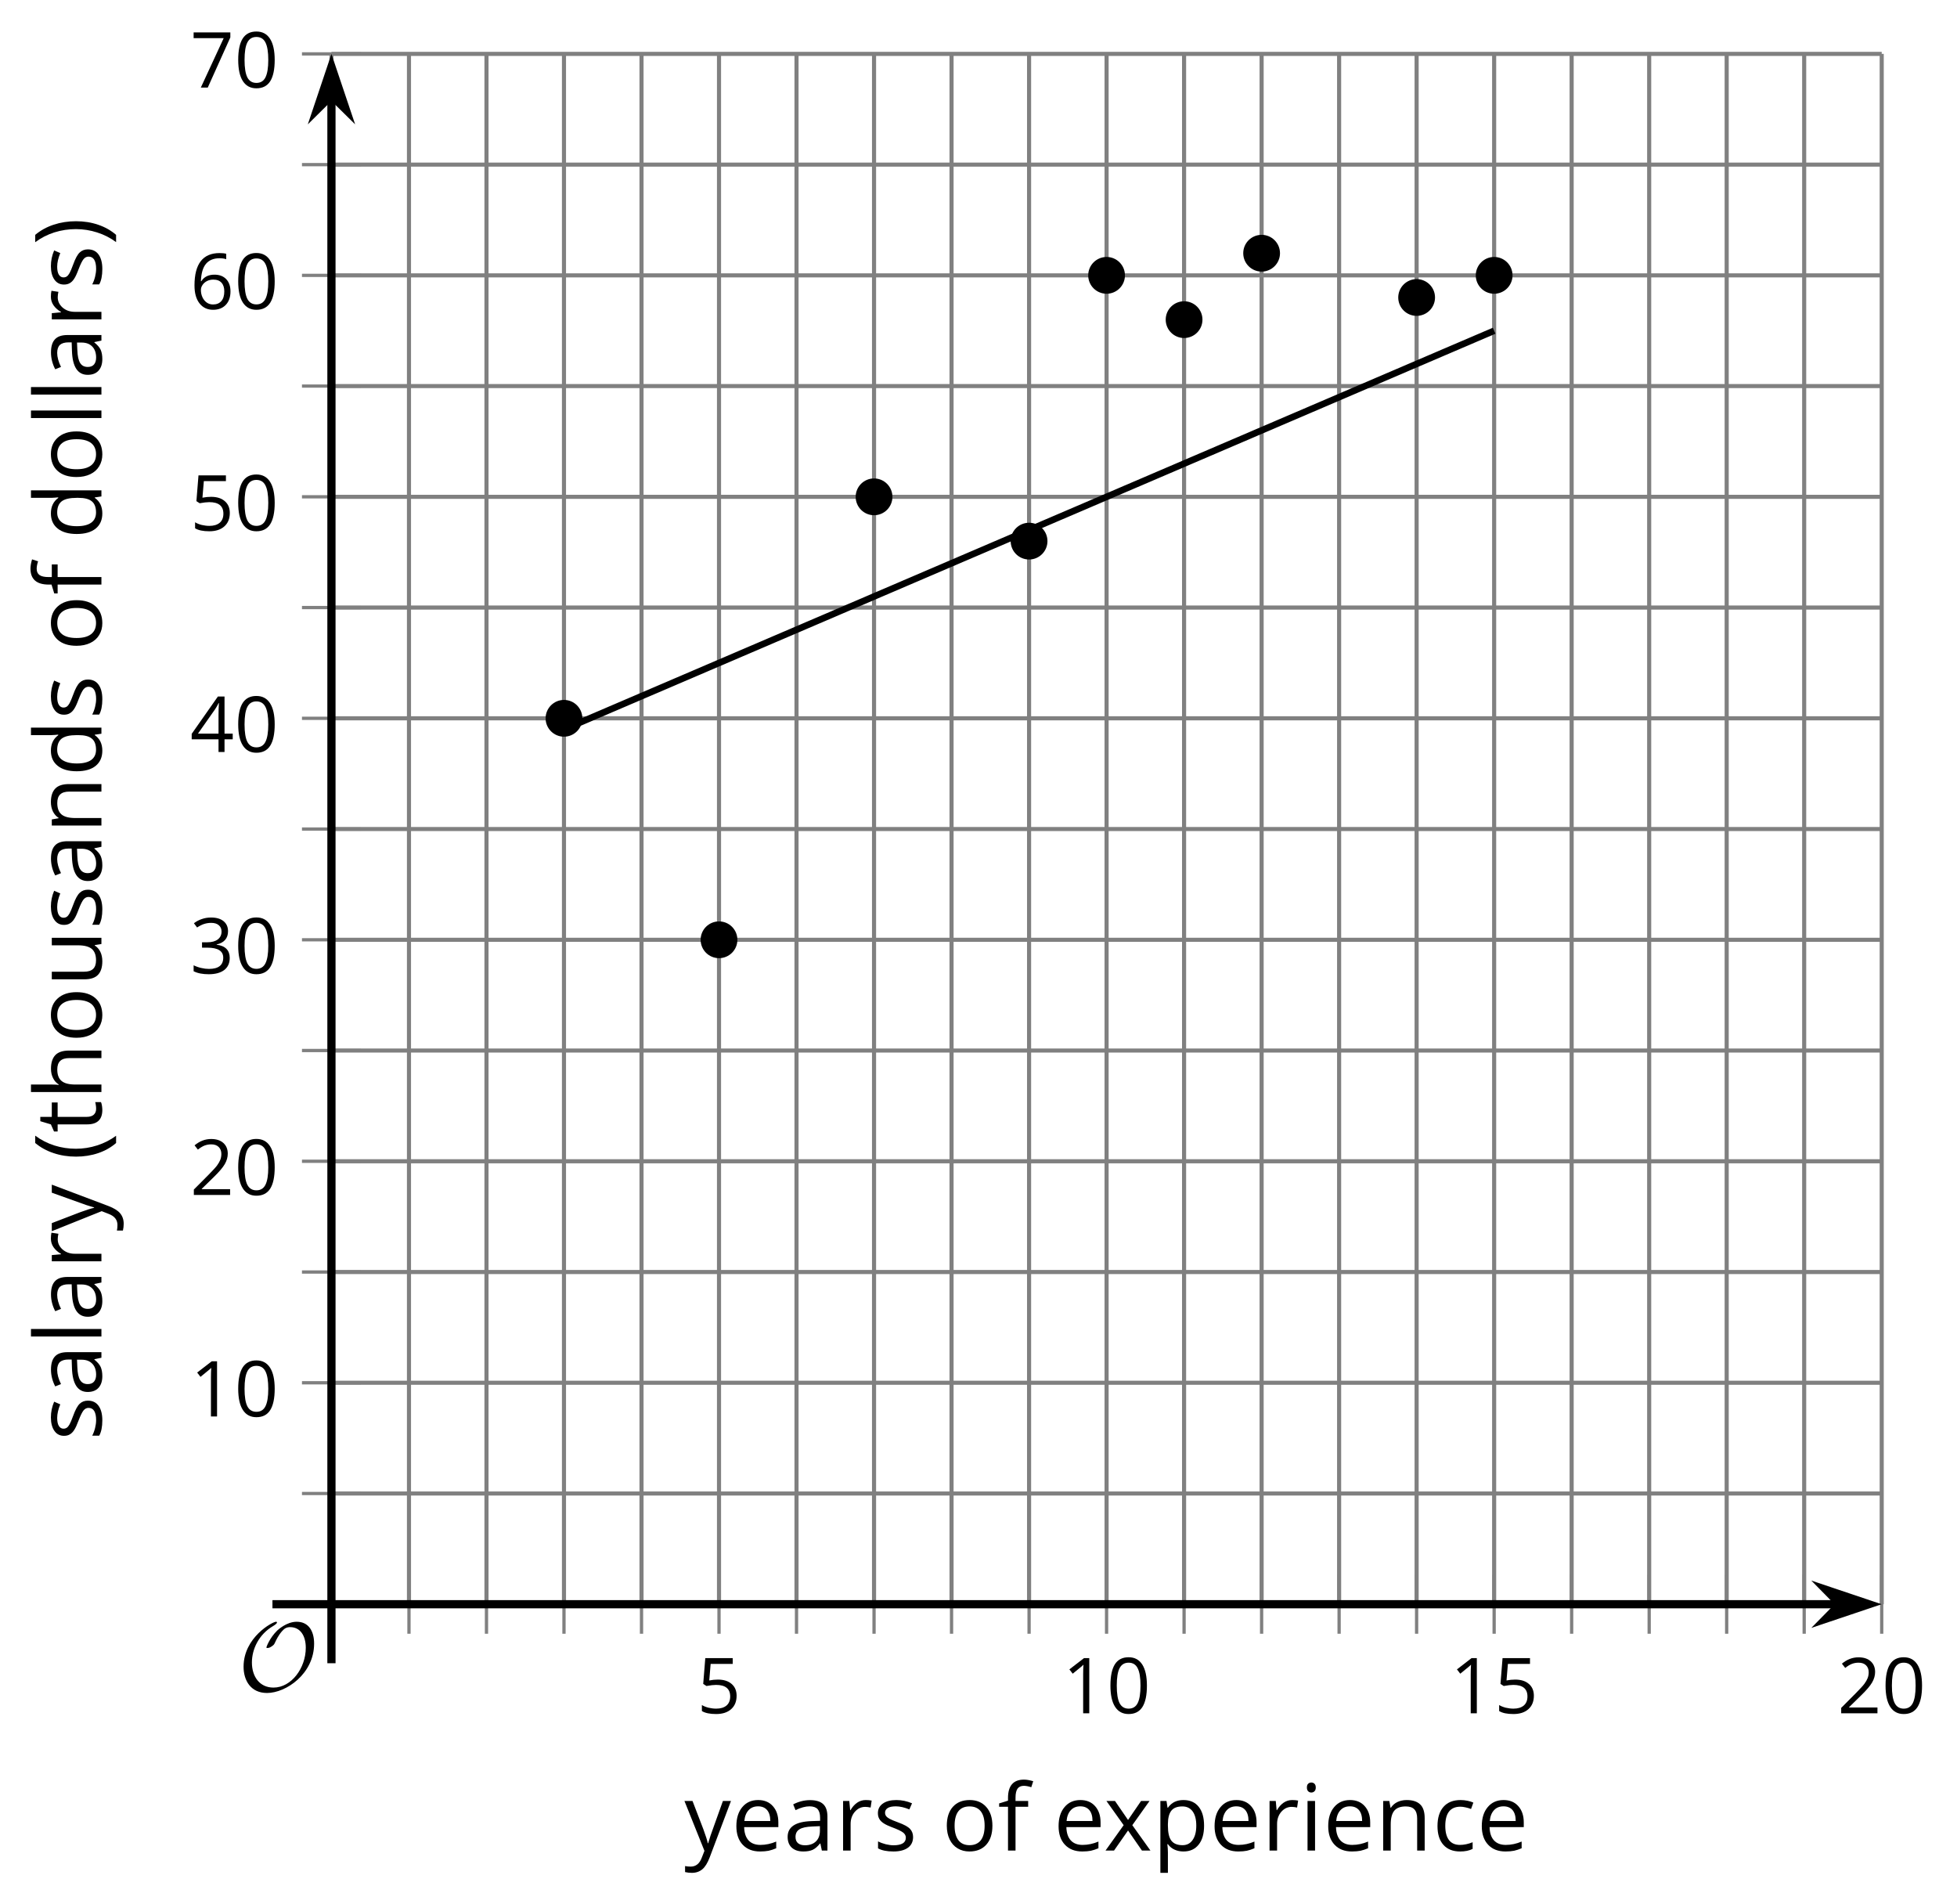 <?xml version='1.0' encoding='UTF-8'?>
<!-- This file was generated by dvisvgm 2.1.3 -->
<svg height='232.323pt' version='1.1' viewBox='-72 -72 238.804 232.323' width='238.804pt' xmlns='http://www.w3.org/2000/svg' xmlns:xlink='http://www.w3.org/1999/xlink'>
<defs>
<path d='M9.289 -5.762C9.289 -7.281 8.62 -8.428 7.161 -8.428C5.918 -8.428 4.866 -7.424 4.782 -7.352C3.826 -6.408 3.467 -5.332 3.467 -5.308C3.467 -5.236 3.527 -5.224 3.587 -5.224C3.814 -5.224 4.005 -5.344 4.184 -5.475C4.399 -5.631 4.411 -5.667 4.543 -5.942C4.651 -6.181 4.926 -6.767 5.368 -7.269C5.655 -7.592 5.894 -7.771 6.372 -7.771C7.532 -7.771 8.273 -6.814 8.273 -5.248C8.273 -2.809 6.539 -0.395 4.328 -0.395C2.63 -0.395 1.698 -1.745 1.698 -3.455C1.698 -5.081 2.534 -6.874 4.28 -7.902C4.399 -7.974 4.758 -8.189 4.758 -8.345C4.758 -8.428 4.663 -8.428 4.639 -8.428C4.22 -8.428 0.681 -6.528 0.681 -2.941C0.681 -1.267 1.554 0.263 3.539 0.263C5.87 0.263 9.289 -2.08 9.289 -5.762Z' id='g5-79'/>
<use id='g12-8' transform='scale(1.2)' xlink:href='#g4-8'/>
<use id='g12-9' transform='scale(1.2)' xlink:href='#g4-9'/>
<use id='g12-65' transform='scale(1.2)' xlink:href='#g4-65'/>
<use id='g12-67' transform='scale(1.2)' xlink:href='#g4-67'/>
<use id='g12-68' transform='scale(1.2)' xlink:href='#g4-68'/>
<use id='g12-69' transform='scale(1.2)' xlink:href='#g4-69'/>
<use id='g12-70' transform='scale(1.2)' xlink:href='#g4-70'/>
<use id='g12-72' transform='scale(1.2)' xlink:href='#g4-72'/>
<use id='g12-73' transform='scale(1.2)' xlink:href='#g4-73'/>
<use id='g12-76' transform='scale(1.2)' xlink:href='#g4-76'/>
<use id='g12-78' transform='scale(1.2)' xlink:href='#g4-78'/>
<use id='g12-79' transform='scale(1.2)' xlink:href='#g4-79'/>
<use id='g12-80' transform='scale(1.2)' xlink:href='#g4-80'/>
<use id='g12-82' transform='scale(1.2)' xlink:href='#g4-82'/>
<use id='g12-83' transform='scale(1.2)' xlink:href='#g4-83'/>
<use id='g12-84' transform='scale(1.2)' xlink:href='#g4-84'/>
<use id='g12-85' transform='scale(1.2)' xlink:href='#g4-85'/>
<use id='g12-88' transform='scale(1.2)' xlink:href='#g4-88'/>
<use id='g12-89' transform='scale(1.2)' xlink:href='#g4-89'/>
<path d='M0.378 -2.583C0.378 -1.782 0.497 -1.031 0.732 -0.336S1.312 0.971 1.763 1.492H2.5C2.072 0.912 1.745 0.272 1.519 -0.433S1.179 -1.855 1.179 -2.592C1.179 -3.343 1.289 -4.07 1.51 -4.779C1.736 -5.488 2.067 -6.137 2.509 -6.731H1.763C1.317 -6.197 0.971 -5.576 0.737 -4.866C0.497 -4.157 0.378 -3.398 0.378 -2.583Z' id='g4-8'/>
<path d='M2.413 -2.583C2.413 -3.389 2.293 -4.148 2.058 -4.862C1.823 -5.571 1.478 -6.192 1.027 -6.731H0.281C0.723 -6.137 1.054 -5.488 1.28 -4.779C1.501 -4.07 1.611 -3.343 1.611 -2.592C1.611 -1.855 1.496 -1.133 1.271 -0.433C1.045 0.272 0.718 0.916 0.29 1.492H1.027C1.473 0.976 1.819 0.368 2.053 -0.327C2.293 -1.022 2.413 -1.777 2.413 -2.583Z' id='g4-9'/>
<path d='M4.922 -3.375C4.922 -4.498 4.733 -5.355 4.355 -5.948C3.973 -6.542 3.421 -6.837 2.689 -6.837C1.938 -6.837 1.381 -6.552 1.018 -5.985S0.47 -4.549 0.47 -3.375C0.47 -2.238 0.658 -1.377 1.036 -0.792C1.413 -0.203 1.966 0.092 2.689 0.092C3.444 0.092 4.006 -0.193 4.374 -0.769C4.738 -1.344 4.922 -2.21 4.922 -3.375ZM1.243 -3.375C1.243 -4.355 1.358 -5.064 1.588 -5.506C1.819 -5.953 2.187 -6.174 2.689 -6.174C3.2 -6.174 3.568 -5.948 3.794 -5.497C4.024 -5.051 4.139 -4.342 4.139 -3.375S4.024 -1.699 3.794 -1.243C3.568 -0.792 3.2 -0.566 2.689 -0.566C2.187 -0.566 1.819 -0.792 1.588 -1.234C1.358 -1.685 1.243 -2.394 1.243 -3.375Z' id='g4-16'/>
<path d='M3.292 0V-6.731H2.647L0.866 -5.355L1.271 -4.83C1.92 -5.359 2.288 -5.658 2.366 -5.727S2.518 -5.866 2.583 -5.93C2.56 -5.576 2.546 -5.198 2.546 -4.797V0H3.292Z' id='g4-17'/>
<path d='M4.885 0V-0.709H1.423V-0.746L2.896 -2.187C3.554 -2.827 4.001 -3.352 4.24 -3.771S4.599 -4.609 4.599 -5.037C4.599 -5.585 4.42 -6.018 4.061 -6.344C3.702 -6.667 3.204 -6.828 2.574 -6.828C1.842 -6.828 1.169 -6.57 0.548 -6.054L0.953 -5.534C1.262 -5.778 1.538 -5.944 1.786 -6.036C2.04 -6.128 2.302 -6.174 2.583 -6.174C2.97 -6.174 3.273 -6.068 3.49 -5.856C3.706 -5.649 3.817 -5.364 3.817 -5.005C3.817 -4.751 3.775 -4.512 3.688 -4.291S3.471 -3.844 3.301 -3.61S2.772 -2.988 2.233 -2.44L0.46 -0.658V0H4.885Z' id='g4-18'/>
<path d='M4.632 -5.147C4.632 -5.668 4.452 -6.077 4.088 -6.381C3.725 -6.676 3.218 -6.828 2.564 -6.828C2.164 -6.828 1.786 -6.768 1.427 -6.639C1.064 -6.519 0.746 -6.344 0.47 -6.128L0.856 -5.612C1.192 -5.829 1.487 -5.976 1.75 -6.054S2.288 -6.174 2.583 -6.174C2.97 -6.174 3.278 -6.082 3.499 -5.893C3.729 -5.704 3.84 -5.447 3.84 -5.12C3.84 -4.71 3.688 -4.388 3.379 -4.153C3.071 -3.923 2.657 -3.808 2.132 -3.808H1.459V-3.149H2.122C3.407 -3.149 4.047 -2.739 4.047 -1.925C4.047 -1.013 3.467 -0.557 2.302 -0.557C2.007 -0.557 1.694 -0.594 1.363 -0.672C1.036 -0.746 0.723 -0.856 0.433 -0.999V-0.272C0.714 -0.138 0.999 -0.041 1.298 0.009C1.593 0.064 1.92 0.092 2.274 0.092C3.094 0.092 3.725 -0.083 4.171 -0.424C4.618 -0.769 4.839 -1.266 4.839 -1.906C4.839 -2.353 4.71 -2.716 4.448 -2.993S3.785 -3.439 3.246 -3.508V-3.545C3.688 -3.637 4.029 -3.821 4.273 -4.093C4.512 -4.365 4.632 -4.719 4.632 -5.147Z' id='g4-19'/>
<path d='M5.203 -1.547V-2.242H4.204V-6.768H3.393L0.198 -2.215V-1.547H3.471V0H4.204V-1.547H5.203ZM3.471 -2.242H0.962L3.066 -5.235C3.195 -5.428 3.333 -5.672 3.481 -5.967H3.518C3.485 -5.414 3.471 -4.917 3.471 -4.48V-2.242Z' id='g4-20'/>
<path d='M2.564 -4.111C2.215 -4.111 1.865 -4.075 1.51 -4.006L1.68 -6.027H4.374V-6.731H1.027L0.773 -3.582L1.169 -3.329C1.657 -3.416 2.049 -3.462 2.339 -3.462C3.49 -3.462 4.065 -2.993 4.065 -2.053C4.065 -1.57 3.913 -1.202 3.619 -0.948C3.315 -0.695 2.896 -0.566 2.357 -0.566C2.049 -0.566 1.731 -0.608 1.413 -0.681C1.096 -0.764 0.829 -0.87 0.612 -1.008V-0.272C1.013 -0.028 1.588 0.092 2.348 0.092C3.126 0.092 3.739 -0.106 4.18 -0.502C4.627 -0.898 4.848 -1.446 4.848 -2.141C4.848 -2.753 4.646 -3.232 4.236 -3.582C3.831 -3.936 3.273 -4.111 2.564 -4.111Z' id='g4-21'/>
<path d='M0.539 -2.878C0.539 -1.943 0.741 -1.215 1.151 -0.691C1.561 -0.17 2.113 0.092 2.808 0.092C3.458 0.092 3.978 -0.11 4.355 -0.506C4.742 -0.912 4.931 -1.459 4.931 -2.159C4.931 -2.785 4.756 -3.283 4.411 -3.646C4.061 -4.01 3.582 -4.194 2.979 -4.194C2.247 -4.194 1.713 -3.932 1.377 -3.402H1.321C1.358 -4.365 1.565 -5.074 1.948 -5.525C2.33 -5.971 2.878 -6.197 3.6 -6.197C3.904 -6.197 4.176 -6.16 4.411 -6.082V-6.74C4.213 -6.8 3.936 -6.828 3.591 -6.828C2.583 -6.828 1.823 -6.501 1.308 -5.847C0.797 -5.189 0.539 -4.199 0.539 -2.878ZM2.799 -0.557C2.509 -0.557 2.251 -0.635 2.026 -0.797C1.805 -0.958 1.63 -1.174 1.506 -1.446S1.321 -2.012 1.321 -2.33C1.321 -2.546 1.39 -2.753 1.529 -2.951C1.662 -3.149 1.846 -3.306 2.076 -3.421S2.56 -3.591 2.836 -3.591C3.283 -3.591 3.614 -3.462 3.84 -3.209S4.176 -2.606 4.176 -2.159C4.176 -1.639 4.056 -1.243 3.812 -0.967C3.573 -0.695 3.237 -0.557 2.799 -0.557Z' id='g4-22'/>
<path d='M1.312 0H2.159L4.913 -6.119V-6.731H0.433V-6.027H4.102L1.312 0Z' id='g4-23'/>
<path d='M3.913 0H4.48V-3.444C4.48 -4.033 4.337 -4.461 4.042 -4.728C3.757 -4.995 3.31 -5.129 2.707 -5.129C2.408 -5.129 2.113 -5.092 1.814 -5.014C1.519 -4.936 1.248 -4.83 0.999 -4.696L1.234 -4.111C1.763 -4.369 2.242 -4.498 2.661 -4.498C3.034 -4.498 3.306 -4.401 3.481 -4.217C3.646 -4.024 3.734 -3.734 3.734 -3.338V-3.025L2.878 -2.997C1.248 -2.947 0.433 -2.413 0.433 -1.395C0.433 -0.921 0.576 -0.552 0.856 -0.295C1.142 -0.037 1.533 0.092 2.035 0.092C2.408 0.092 2.721 0.037 2.974 -0.074C3.223 -0.189 3.471 -0.401 3.725 -0.718H3.762L3.913 0ZM2.187 -0.539C1.888 -0.539 1.653 -0.612 1.483 -0.755C1.317 -0.898 1.234 -1.11 1.234 -1.386C1.234 -1.74 1.367 -1.998 1.639 -2.164C1.906 -2.334 2.343 -2.426 2.951 -2.449L3.715 -2.482V-2.026C3.715 -1.556 3.582 -1.192 3.306 -0.93C3.039 -0.668 2.661 -0.539 2.187 -0.539Z' id='g4-65'/>
<path d='M2.827 0.092C3.338 0.092 3.766 0.005 4.102 -0.17V-0.847C3.66 -0.668 3.227 -0.576 2.808 -0.576C2.316 -0.576 1.948 -0.741 1.694 -1.073C1.446 -1.404 1.321 -1.878 1.321 -2.5C1.321 -3.808 1.832 -4.461 2.859 -4.461C3.011 -4.461 3.191 -4.438 3.389 -4.392C3.587 -4.351 3.771 -4.296 3.941 -4.227L4.176 -4.876C4.038 -4.945 3.849 -5.009 3.605 -5.06S3.122 -5.138 2.878 -5.138C2.127 -5.138 1.547 -4.908 1.142 -4.448C0.732 -3.987 0.529 -3.333 0.529 -2.491C0.529 -1.667 0.727 -1.031 1.133 -0.58C1.529 -0.134 2.095 0.092 2.827 0.092Z' id='g4-67'/>
<path d='M4.245 -0.677L4.346 0H4.968V-7.164H4.204V-5.111L4.222 -4.756L4.254 -4.392H4.194C3.831 -4.89 3.306 -5.138 2.62 -5.138C1.961 -5.138 1.45 -4.908 1.082 -4.448S0.529 -3.343 0.529 -2.509S0.714 -1.036 1.077 -0.585C1.446 -0.134 1.961 0.092 2.62 0.092C3.324 0.092 3.849 -0.166 4.204 -0.677H4.245ZM2.716 -0.548C2.261 -0.548 1.911 -0.714 1.676 -1.041S1.321 -1.855 1.321 -2.5C1.321 -3.135 1.441 -3.628 1.676 -3.978C1.915 -4.323 2.261 -4.498 2.707 -4.498C3.227 -4.498 3.61 -4.346 3.849 -4.042C4.084 -3.734 4.204 -3.223 4.204 -2.509V-2.348C4.204 -1.717 4.088 -1.257 3.849 -0.976C3.619 -0.691 3.237 -0.548 2.716 -0.548Z' id='g4-68'/>
<path d='M2.942 0.092C3.283 0.092 3.573 0.064 3.812 0.018C4.056 -0.037 4.309 -0.12 4.581 -0.235V-0.916C4.052 -0.691 3.513 -0.576 2.97 -0.576C2.454 -0.576 2.053 -0.727 1.768 -1.036C1.487 -1.344 1.335 -1.791 1.321 -2.385H4.797V-2.868C4.797 -3.55 4.613 -4.098 4.245 -4.512C3.877 -4.931 3.375 -5.138 2.744 -5.138C2.067 -5.138 1.533 -4.899 1.133 -4.42C0.727 -3.941 0.529 -3.297 0.529 -2.482C0.529 -1.676 0.746 -1.045 1.179 -0.589C1.607 -0.134 2.196 0.092 2.942 0.092ZM2.735 -4.498C3.135 -4.498 3.439 -4.369 3.656 -4.116C3.872 -3.858 3.978 -3.49 3.978 -3.006H1.34C1.381 -3.471 1.524 -3.84 1.768 -4.102C2.007 -4.365 2.33 -4.498 2.735 -4.498Z' id='g4-69'/>
<path d='M3.085 -4.452V-5.046H1.8V-5.373C1.8 -5.797 1.869 -6.105 2.007 -6.298C2.145 -6.487 2.357 -6.584 2.647 -6.584C2.855 -6.584 3.108 -6.538 3.402 -6.441L3.6 -7.053C3.241 -7.159 2.928 -7.215 2.661 -7.215C1.579 -7.215 1.036 -6.593 1.036 -5.355V-5.074L0.134 -4.797V-4.452H1.036V0H1.8V-4.452H3.085Z' id='g4-70'/>
<path d='M4.263 0H5.028V-3.292C5.028 -3.932 4.871 -4.397 4.567 -4.687C4.254 -4.982 3.794 -5.129 3.177 -5.129C2.822 -5.129 2.505 -5.06 2.228 -4.917C1.948 -4.779 1.736 -4.59 1.584 -4.346H1.538C1.561 -4.517 1.575 -4.733 1.575 -4.995V-7.164H0.81V0H1.575V-2.638C1.575 -3.297 1.694 -3.766 1.943 -4.056C2.182 -4.346 2.574 -4.489 3.103 -4.489C3.504 -4.489 3.794 -4.388 3.983 -4.185S4.263 -3.674 4.263 -3.264V0Z' id='g4-72'/>
<path d='M1.575 0V-5.046H0.81V0H1.575ZM0.746 -6.413C0.746 -6.243 0.787 -6.114 0.875 -6.031C0.962 -5.944 1.068 -5.902 1.197 -5.902C1.321 -5.902 1.427 -5.944 1.515 -6.031C1.602 -6.114 1.648 -6.243 1.648 -6.413S1.602 -6.713 1.515 -6.796S1.321 -6.92 1.197 -6.92C1.068 -6.92 0.962 -6.878 0.875 -6.796C0.787 -6.717 0.746 -6.588 0.746 -6.413Z' id='g4-73'/>
<path d='M1.575 0V-7.164H0.81V0H1.575Z' id='g4-76'/>
<path d='M4.263 0H5.028V-3.292C5.028 -3.936 4.876 -4.406 4.567 -4.696C4.259 -4.991 3.803 -5.138 3.195 -5.138C2.85 -5.138 2.532 -5.069 2.251 -4.936C1.971 -4.797 1.75 -4.604 1.593 -4.355H1.556L1.432 -5.046H0.81V0H1.575V-2.647C1.575 -3.306 1.699 -3.775 1.943 -4.061S2.574 -4.489 3.103 -4.489C3.504 -4.489 3.794 -4.388 3.983 -4.185S4.263 -3.674 4.263 -3.264V0Z' id='g4-78'/>
<path d='M5.166 -2.528C5.166 -3.329 4.959 -3.964 4.54 -4.434C4.125 -4.903 3.564 -5.138 2.859 -5.138C2.127 -5.138 1.556 -4.908 1.146 -4.448C0.737 -3.992 0.529 -3.352 0.529 -2.528C0.529 -1.998 0.626 -1.533 0.815 -1.137S1.275 -0.437 1.625 -0.226S2.376 0.092 2.827 0.092C3.559 0.092 4.13 -0.138 4.544 -0.599C4.959 -1.064 5.166 -1.704 5.166 -2.528ZM1.321 -2.528C1.321 -3.177 1.45 -3.669 1.704 -3.996S2.334 -4.489 2.836 -4.489C3.343 -4.489 3.725 -4.323 3.987 -3.987C4.245 -3.656 4.374 -3.168 4.374 -2.528C4.374 -1.878 4.245 -1.39 3.987 -1.05C3.725 -0.718 3.347 -0.548 2.845 -0.548S1.966 -0.718 1.708 -1.054S1.321 -1.883 1.321 -2.528Z' id='g4-79'/>
<path d='M3.158 0.092C3.817 0.092 4.328 -0.138 4.696 -0.599C5.069 -1.054 5.253 -1.699 5.253 -2.528C5.253 -3.352 5.074 -3.996 4.705 -4.452C4.346 -4.908 3.826 -5.138 3.158 -5.138C2.822 -5.138 2.523 -5.078 2.261 -4.954S1.773 -4.632 1.575 -4.355H1.538L1.432 -5.046H0.81V2.265H1.575V0.189C1.575 -0.074 1.556 -0.355 1.519 -0.649H1.575C1.759 -0.396 1.989 -0.212 2.256 -0.092C2.532 0.032 2.832 0.092 3.158 0.092ZM3.048 -4.489C3.494 -4.489 3.844 -4.319 4.088 -3.987C4.337 -3.646 4.461 -3.168 4.461 -2.537C4.461 -1.915 4.337 -1.432 4.088 -1.077C3.844 -0.723 3.504 -0.548 3.066 -0.548C2.546 -0.548 2.164 -0.7 1.929 -1.004C1.694 -1.312 1.575 -1.819 1.575 -2.528V-2.698C1.579 -3.32 1.699 -3.775 1.929 -4.061S2.532 -4.489 3.048 -4.489Z' id='g4-80'/>
<path d='M3.112 -5.138C2.795 -5.138 2.505 -5.051 2.242 -4.871S1.754 -4.438 1.565 -4.111H1.529L1.441 -5.046H0.81V0H1.575V-2.707C1.575 -3.2 1.722 -3.614 2.007 -3.946C2.302 -4.277 2.647 -4.443 3.057 -4.443C3.218 -4.443 3.402 -4.42 3.61 -4.374L3.715 -5.083C3.536 -5.12 3.338 -5.138 3.112 -5.138Z' id='g4-82'/>
<path d='M4.065 -1.377C4.065 -1.713 3.959 -1.989 3.748 -2.21C3.541 -2.431 3.135 -2.652 2.537 -2.868C2.099 -3.029 1.805 -3.154 1.653 -3.241S1.39 -3.416 1.317 -3.513C1.252 -3.61 1.215 -3.725 1.215 -3.858C1.215 -4.056 1.308 -4.213 1.492 -4.328S1.948 -4.498 2.311 -4.498C2.721 -4.498 3.181 -4.392 3.688 -4.185L3.959 -4.807C3.439 -5.028 2.91 -5.138 2.366 -5.138C1.782 -5.138 1.326 -5.018 0.99 -4.779C0.654 -4.544 0.488 -4.217 0.488 -3.808C0.488 -3.577 0.534 -3.379 0.635 -3.214C0.727 -3.048 0.875 -2.901 1.077 -2.772C1.271 -2.638 1.607 -2.486 2.076 -2.311C2.569 -2.122 2.901 -1.957 3.076 -1.814C3.241 -1.676 3.329 -1.51 3.329 -1.312C3.329 -1.05 3.223 -0.856 3.006 -0.727C2.79 -0.603 2.486 -0.539 2.086 -0.539C1.828 -0.539 1.561 -0.576 1.28 -0.645C1.004 -0.714 0.746 -0.81 0.502 -0.935V-0.226C0.875 -0.014 1.4 0.092 2.067 0.092C2.698 0.092 3.191 -0.037 3.541 -0.29S4.065 -0.907 4.065 -1.377Z' id='g4-83'/>
<path d='M2.44 -0.539C2.187 -0.539 1.989 -0.622 1.846 -0.783S1.63 -1.179 1.63 -1.483V-4.452H3.094V-5.046H1.63V-6.215H1.188L0.866 -5.138L0.143 -4.82V-4.452H0.866V-1.45C0.866 -0.424 1.354 0.092 2.33 0.092C2.459 0.092 2.606 0.078 2.762 0.055C2.928 0.028 3.048 -0.005 3.131 -0.046V-0.631C3.057 -0.608 2.956 -0.589 2.832 -0.571C2.707 -0.548 2.574 -0.539 2.44 -0.539Z' id='g4-84'/>
<path d='M1.529 -5.046H0.755V-1.745C0.755 -1.105 0.907 -0.635 1.215 -0.345C1.519 -0.055 1.98 0.092 2.592 0.092C2.947 0.092 3.264 0.028 3.545 -0.106C3.821 -0.239 4.038 -0.428 4.194 -0.677H4.236L4.346 0H4.977V-5.046H4.213V-2.394C4.213 -1.74 4.088 -1.271 3.849 -0.981C3.6 -0.691 3.218 -0.548 2.689 -0.548C2.288 -0.548 1.998 -0.649 1.809 -0.852S1.529 -1.363 1.529 -1.773V-5.046Z' id='g4-85'/>
<path d='M2.026 -2.583L0.18 0H1.045L2.472 -2.044L3.886 0H4.751L2.905 -2.583L4.659 -5.046H3.798L2.472 -3.112L1.142 -5.046H0.272L2.026 -2.583Z' id='g4-88'/>
<path d='M0.009 -5.046L2.044 0.028L1.763 0.746C1.538 1.335 1.165 1.63 0.64 1.63C0.433 1.63 0.244 1.611 0.074 1.575V2.187C0.299 2.238 0.529 2.265 0.764 2.265C1.183 2.265 1.533 2.145 1.823 1.906C2.109 1.671 2.357 1.266 2.574 0.7L4.742 -5.046H3.923C3.218 -3.094 2.799 -1.929 2.67 -1.547C2.546 -1.169 2.463 -0.902 2.422 -0.746H2.385C2.325 -1.036 2.178 -1.51 1.934 -2.169L0.829 -5.046H0.009Z' id='g4-89'/>
<use id='g7-16' xlink:href='#g4-16'/>
<use id='g7-17' xlink:href='#g4-17'/>
<use id='g7-18' xlink:href='#g4-18'/>
<use id='g7-21' xlink:href='#g4-21'/>
</defs>
<g id='page1'>
<path d='M-22.094 123.734V-65.426M-12.637 123.734V-65.426M-3.18 123.734V-65.426M6.281 123.734V-65.426M25.195 123.734V-65.426M34.656 123.734V-65.426M44.113 123.734V-65.426M53.574 123.734V-65.426M72.488 123.734V-65.426M81.949 123.734V-65.426M91.406 123.734V-65.426M100.863 123.734V-65.426M119.781 123.734V-65.426M129.242 123.734V-65.426M138.699 123.734V-65.426M148.156 123.734V-65.426' fill='none' stroke='#808080' stroke-linejoin='bevel' stroke-miterlimit='10.037' stroke-width='0.5'/>
<path d='M-31.555 123.734V-65.426M15.738 123.734V-65.426M63.031 123.734V-65.426M110.324 123.734V-65.426M157.617 123.734V-65.426' fill='none' stroke='#808080' stroke-linejoin='bevel' stroke-miterlimit='10.037' stroke-width='0.5'/>
<path d='M-31.555 110.223H157.617M-31.555 83.199H157.617M-31.555 56.176H157.617M-31.555 29.152H157.617M-31.555 2.129H157.617M-31.555 -24.895H157.617M-31.555 -51.914H157.617' fill='none' stroke='#808080' stroke-linejoin='bevel' stroke-miterlimit='10.037' stroke-width='0.5'/>
<path d='M-31.555 96.711H157.617M-31.555 69.688H157.617M-31.555 42.664H157.617M-31.555 15.641H157.617M-31.555 -11.383H157.617M-31.555 -38.402H157.617M-31.555 -65.426H157.617' fill='none' stroke='#808080' stroke-linejoin='bevel' stroke-miterlimit='10.037' stroke-width='0.5'/>
<path d='M-22.094 127.336V120.133M-12.637 127.336V120.133M-3.18 127.336V120.133M6.281 127.336V120.133M25.195 127.336V120.133M34.656 127.336V120.133M44.113 127.336V120.133M53.574 127.336V120.133M72.488 127.336V120.133M81.949 127.336V120.133M91.406 127.336V120.133M100.863 127.336V120.133M119.781 127.336V120.133M129.242 127.336V120.133M138.699 127.336V120.133M148.156 127.336V120.133' fill='none' stroke='#808080' stroke-linejoin='bevel' stroke-miterlimit='10.037' stroke-width='0.4'/>
<path d='M-31.555 127.336V120.133M15.738 127.336V120.133M63.031 127.336V120.133M110.324 127.336V120.133M157.617 127.336V120.133' fill='none' stroke='#808080' stroke-linejoin='bevel' stroke-miterlimit='10.037' stroke-width='0.4'/>
<path d='M-35.152 110.223H-27.953M-35.152 83.199H-27.953M-35.152 56.176H-27.953M-35.152 29.152H-27.953M-35.152 2.129H-27.953M-35.152 -24.895H-27.953M-35.152 -51.914H-27.953' fill='none' stroke='#808080' stroke-linejoin='bevel' stroke-miterlimit='10.037' stroke-width='0.4'/>
<path d='M-35.152 96.711H-27.953M-35.152 69.688H-27.953M-35.152 42.664H-27.953M-35.152 15.641H-27.953M-35.152 -11.383H-27.953M-35.152 -38.402H-27.953M-35.152 -65.426H-27.953' fill='none' stroke='#808080' stroke-linejoin='bevel' stroke-miterlimit='10.037' stroke-width='0.4'/>
<path d='M-31.555 123.734H152.324' fill='none' stroke='#000000' stroke-linejoin='bevel' stroke-miterlimit='10.037' stroke-width='1'/>
<path d='M156.043 123.734L150.851 121.988L152.57 123.734L150.851 125.48Z'/>
<path d='M156.043 123.734L150.851 121.988L152.57 123.734L150.851 125.48Z' fill='none' stroke='#000000' stroke-miterlimit='10.037' stroke-width='1'/>
<path d='M-31.555 123.734V-60.133' fill='none' stroke='#000000' stroke-linejoin='bevel' stroke-miterlimit='10.037' stroke-width='1'/>
<path d='M-31.555 -63.852L-33.297 -58.66L-31.555 -60.383L-29.809 -58.66Z'/>
<path d='M-31.555 -63.852L-33.297 -58.66L-31.555 -60.383L-29.809 -58.66Z' fill='none' stroke='#000000' stroke-miterlimit='10.037' stroke-width='1'/>
<g transform='matrix(1 0 0 1 4.144 49.895)'>
<use x='8.893' xlink:href='#g7-21' y='87.144'/>
</g>
<g transform='matrix(1 0 0 1 48.734 49.895)'>
<use x='8.893' xlink:href='#g7-17' y='87.144'/>
<use x='14.297' xlink:href='#g7-16' y='87.144'/>
</g>
<g transform='matrix(1 0 0 1 96.026 49.895)'>
<use x='8.893' xlink:href='#g7-17' y='87.144'/>
<use x='14.297' xlink:href='#g7-21' y='87.144'/>
</g>
<g transform='matrix(1 0 0 1 143.319 49.895)'>
<use x='8.893' xlink:href='#g7-18' y='87.144'/>
<use x='14.297' xlink:href='#g7-16' y='87.144'/>
</g>
<g transform='matrix(1 0 0 1 -57.699 13.677)'>
<use x='8.893' xlink:href='#g4-17' y='87.144'/>
<use x='14.297' xlink:href='#g4-16' y='87.144'/>
</g>
<g transform='matrix(1 0 0 1 -57.699 -13.346)'>
<use x='8.893' xlink:href='#g4-18' y='87.144'/>
<use x='14.297' xlink:href='#g4-16' y='87.144'/>
</g>
<g transform='matrix(1 0 0 1 -57.699 -40.369)'>
<use x='8.893' xlink:href='#g4-19' y='87.144'/>
<use x='14.297' xlink:href='#g4-16' y='87.144'/>
</g>
<g transform='matrix(1 0 0 1 -57.699 -67.392)'>
<use x='8.893' xlink:href='#g4-20' y='87.144'/>
<use x='14.297' xlink:href='#g4-16' y='87.144'/>
</g>
<g transform='matrix(1 0 0 1 -57.699 -94.415)'>
<use x='8.893' xlink:href='#g4-21' y='87.144'/>
<use x='14.297' xlink:href='#g4-16' y='87.144'/>
</g>
<g transform='matrix(1 0 0 1 -57.699 -121.438)'>
<use x='8.893' xlink:href='#g4-22' y='87.144'/>
<use x='14.297' xlink:href='#g4-16' y='87.144'/>
</g>
<g transform='matrix(1 0 0 1 -57.699 -148.461)'>
<use x='8.893' xlink:href='#g4-23' y='87.144'/>
<use x='14.297' xlink:href='#g4-16' y='87.144'/>
</g>
<path d='M-3.18 16.992L-2.609 16.75L-2.039 16.504L-1.469 16.258L-0.898 16.016L-0.328 15.77L0.242 15.527L0.812 15.281L1.383 15.039L1.953 14.793L2.523 14.547L3.094 14.305L3.664 14.059L4.234 13.816L4.805 13.57L5.375 13.328L5.945 13.082L6.516 12.836L7.086 12.594L7.66 12.348L8.23 12.105L8.801 11.859L9.371 11.617L9.941 11.371L10.512 11.125L11.082 10.883L11.652 10.637L12.223 10.395L12.793 10.148L13.363 9.906L13.934 9.66L14.504 9.414L15.074 9.172L15.645 8.926L16.215 8.684L16.785 8.438L17.355 8.195L17.926 7.949L18.496 7.703L19.066 7.461L19.637 7.215L20.207 6.973L20.777 6.727L21.348 6.484L21.918 6.238L22.488 5.992L23.059 5.75L23.629 5.504L24.199 5.262L24.77 5.016L25.34 4.773L25.91 4.527L26.48 4.281L27.051 4.039L27.621 3.793L28.191 3.551L28.762 3.305L29.332 3.063L29.902 2.816L30.473 2.57L31.043 2.328L31.613 2.082L32.184 1.84L32.754 1.594L33.324 1.352L33.895 1.105L34.465 0.859L35.035 0.617L35.605 0.371L36.176 0.129L36.746 -0.117L37.316 -0.359L37.887 -0.605L38.457 -0.852L39.027 -1.094L39.598 -1.34L40.168 -1.582L40.738 -1.828L41.309 -2.074L41.879 -2.316L42.449 -2.562L43.02 -2.805L43.59 -3.051L44.16 -3.293L44.73 -3.539L45.301 -3.785L45.871 -4.027L46.441 -4.273L47.012 -4.516L47.582 -4.762L48.152 -5.004L48.723 -5.25L49.293 -5.496L49.863 -5.738L50.434 -5.984L51.004 -6.227L51.574 -6.473L52.145 -6.715L52.715 -6.961L53.285 -7.207L53.855 -7.449L54.426 -7.695L54.996 -7.937L55.566 -8.184L56.137 -8.426L56.707 -8.672L57.281 -8.918L57.852 -9.16L58.422 -9.406L58.992 -9.648L59.562 -9.895L60.133 -10.137L60.703 -10.383L61.273 -10.629L61.844 -10.871L62.414 -11.117L62.984 -11.359L63.555 -11.605L64.125 -11.848L64.695 -12.094L65.266 -12.34L65.836 -12.582L66.406 -12.828L66.977 -13.07L67.547 -13.316L68.117 -13.559L68.688 -13.805L69.258 -14.051L69.828 -14.293L70.399 -14.539L70.969 -14.781L71.539 -15.027L72.109 -15.27L72.68 -15.516L73.25 -15.762L73.82 -16.004L74.391 -16.25L74.961 -16.492L75.531 -16.738L76.102 -16.98L76.672 -17.227L77.242 -17.473L77.813 -17.715L78.383 -17.961L78.953 -18.203L79.524 -18.449L80.094 -18.691L80.664 -18.937L81.234 -19.184L81.805 -19.426L82.375 -19.672L82.945 -19.914L83.516 -20.16L84.086 -20.406L84.656 -20.648L85.227 -20.895L85.797 -21.137L86.367 -21.383L86.938 -21.625L87.508 -21.871L88.078 -22.117L88.649 -22.359L89.219 -22.605L89.789 -22.848L90.359 -23.094L90.93 -23.336L91.5 -23.582L92.07 -23.828L92.641 -24.07L93.211 -24.316L93.781 -24.559L94.352 -24.805L94.922 -25.047L95.492 -25.293L96.063 -25.539L96.633 -25.781L97.203 -26.027L97.774 -26.27L98.344 -26.516L98.914 -26.758L99.484 -27.004L100.055 -27.25L100.625 -27.492L101.195 -27.738L101.766 -27.98L102.336 -28.227L102.906 -28.469L103.477 -28.715L104.047 -28.961L104.617 -29.203L105.188 -29.449L105.758 -29.691L106.328 -29.937L106.902 -30.18L107.473 -30.426L108.043 -30.672L108.613 -30.914L109.184 -31.16L109.754 -31.402L110.324 -31.648' fill='none' stroke='#000000' stroke-linejoin='bevel' stroke-miterlimit='10.037' stroke-width='0.8'/>
<path d='M-1.188 15.641C-1.188 14.543 -2.078 13.648 -3.18 13.648C-4.277 13.648 -5.172 14.543 -5.172 15.641C-5.172 16.742 -4.277 17.633 -3.18 17.633C-2.078 17.633 -1.188 16.742 -1.188 15.641Z'/>
<path d='M-1.188 15.641C-1.188 14.543 -2.078 13.648 -3.18 13.648C-4.277 13.648 -5.172 14.543 -5.172 15.641C-5.172 16.742 -4.277 17.633 -3.18 17.633C-2.078 17.633 -1.188 16.742 -1.188 15.641Z' fill='none' stroke='#000000' stroke-linejoin='bevel' stroke-miterlimit='10.037' stroke-width='0.5'/>
<path d='M17.73 42.664C17.73 41.562 16.84 40.672 15.738 40.672C14.637 40.672 13.746 41.562 13.746 42.664C13.746 43.766 14.637 44.656 15.738 44.656C16.84 44.656 17.73 43.766 17.73 42.664Z'/>
<path d='M17.73 42.664C17.73 41.562 16.84 40.672 15.738 40.672C14.637 40.672 13.746 41.562 13.746 42.664C13.746 43.766 14.637 44.656 15.738 44.656C16.84 44.656 17.73 43.766 17.73 42.664Z' fill='none' stroke='#000000' stroke-linejoin='bevel' stroke-miterlimit='10.037' stroke-width='0.5'/>
<path d='M36.648 -11.383C36.648 -12.48 35.758 -13.375 34.656 -13.375C33.555 -13.375 32.664 -12.48 32.664 -11.383C32.664 -10.281 33.555 -9.387 34.656 -9.387C35.758 -9.387 36.648 -10.281 36.648 -11.383Z'/>
<path d='M36.648 -11.383C36.648 -12.48 35.758 -13.375 34.656 -13.375C33.555 -13.375 32.664 -12.48 32.664 -11.383C32.664 -10.281 33.555 -9.387 34.656 -9.387C35.758 -9.387 36.648 -10.281 36.648 -11.383Z' fill='none' stroke='#000000' stroke-linejoin='bevel' stroke-miterlimit='10.037' stroke-width='0.5'/>
<path d='M55.566 -5.977C55.566 -7.078 54.672 -7.969 53.574 -7.969C52.473 -7.969 51.578 -7.078 51.578 -5.977C51.578 -4.875 52.473 -3.984 53.574 -3.984C54.672 -3.984 55.566 -4.875 55.566 -5.977Z'/>
<path d='M55.566 -5.977C55.566 -7.078 54.672 -7.969 53.574 -7.969C52.473 -7.969 51.578 -7.078 51.578 -5.977C51.578 -4.875 52.473 -3.984 53.574 -3.984C54.672 -3.984 55.566 -4.875 55.566 -5.977Z' fill='none' stroke='#000000' stroke-linejoin='bevel' stroke-miterlimit='10.037' stroke-width='0.5'/>
<path d='M65.023 -38.402C65.023 -39.504 64.133 -40.398 63.031 -40.398C61.93 -40.398 61.039 -39.504 61.039 -38.402C61.039 -37.305 61.93 -36.41 63.031 -36.41C64.133 -36.41 65.023 -37.305 65.023 -38.402Z'/>
<path d='M65.023 -38.402C65.023 -39.504 64.133 -40.398 63.031 -40.398C61.93 -40.398 61.039 -39.504 61.039 -38.402C61.039 -37.305 61.93 -36.41 63.031 -36.41C64.133 -36.41 65.023 -37.305 65.023 -38.402Z' fill='none' stroke='#000000' stroke-linejoin='bevel' stroke-miterlimit='10.037' stroke-width='0.5'/>
<path d='M74.481 -33C74.481 -34.102 73.59 -34.992 72.488 -34.992C71.391 -34.992 70.496 -34.102 70.496 -33S71.391 -31.008 72.488 -31.008C73.59 -31.008 74.481 -31.898 74.481 -33Z'/>
<path d='M74.481 -33C74.481 -34.102 73.59 -34.992 72.488 -34.992C71.391 -34.992 70.496 -34.102 70.496 -33S71.391 -31.008 72.488 -31.008C73.59 -31.008 74.481 -31.898 74.481 -33Z' fill='none' stroke='#000000' stroke-linejoin='bevel' stroke-miterlimit='10.037' stroke-width='0.5'/>
<path d='M83.942 -41.105C83.942 -42.207 83.047 -43.098 81.949 -43.098C80.848 -43.098 79.957 -42.207 79.957 -41.105C79.957 -40.008 80.848 -39.113 81.949 -39.113C83.047 -39.113 83.942 -40.008 83.942 -41.105Z'/>
<path d='M83.942 -41.105C83.942 -42.207 83.047 -43.098 81.949 -43.098C80.848 -43.098 79.957 -42.207 79.957 -41.105C79.957 -40.008 80.848 -39.113 81.949 -39.113C83.047 -39.113 83.942 -40.008 83.942 -41.105Z' fill='none' stroke='#000000' stroke-linejoin='bevel' stroke-miterlimit='10.037' stroke-width='0.5'/>
<path d='M102.859 -35.703C102.859 -36.801 101.965 -37.695 100.863 -37.695C99.766 -37.695 98.871 -36.801 98.871 -35.703C98.871 -34.602 99.766 -33.711 100.863 -33.711C101.965 -33.711 102.859 -34.602 102.859 -35.703Z'/>
<path d='M102.859 -35.703C102.859 -36.801 101.965 -37.695 100.863 -37.695C99.766 -37.695 98.871 -36.801 98.871 -35.703C98.871 -34.602 99.766 -33.711 100.863 -33.711C101.965 -33.711 102.859 -34.602 102.859 -35.703Z' fill='none' stroke='#000000' stroke-linejoin='bevel' stroke-miterlimit='10.037' stroke-width='0.5'/>
<path d='M112.317 -38.402C112.317 -39.504 111.426 -40.398 110.324 -40.398C109.223 -40.398 108.332 -39.504 108.332 -38.402C108.332 -37.305 109.223 -36.41 110.324 -36.41C111.426 -36.41 112.317 -37.305 112.317 -38.402Z'/>
<path d='M112.317 -38.402C112.317 -39.504 111.426 -40.398 110.324 -40.398C109.223 -40.398 108.332 -39.504 108.332 -38.402C108.332 -37.305 109.223 -36.41 110.324 -36.41C111.426 -36.41 112.317 -37.305 112.317 -38.402Z' fill='none' stroke='#000000' stroke-linejoin='bevel' stroke-miterlimit='10.037' stroke-width='0.5'/>
<g transform='matrix(1 0 0 1 -51.852 47.155)'>
<use x='8.893' xlink:href='#g5-79' y='87.144'/>
</g>
<path d='M-31.555 130.934V123.734' fill='none' stroke='#000000' stroke-linejoin='bevel' stroke-miterlimit='10.037' stroke-width='1'/>
<path d='M-38.754 123.734H-31.555' fill='none' stroke='#000000' stroke-linejoin='bevel' stroke-miterlimit='10.037' stroke-width='1'/>
<g transform='matrix(1 0 0 1 2.615 66.646)'>
<use x='8.893' xlink:href='#g12-89' y='87.144'/>
<use x='14.606' xlink:href='#g12-69' y='87.144'/>
<use x='20.977' xlink:href='#g12-65' y='87.144'/>
<use x='27.292' xlink:href='#g12-82' y='87.144'/>
<use x='31.926' xlink:href='#g12-83' y='87.144'/>
<use x='40.285' xlink:href='#g12-79' y='87.144'/>
<use x='47.145' xlink:href='#g12-70' y='87.144'/>
<use x='53.925' xlink:href='#g12-69' y='87.144'/>
<use x='60.069' xlink:href='#g12-88' y='87.144'/>
<use x='66.009' xlink:href='#g12-80' y='87.144'/>
<use x='72.96' xlink:href='#g12-69' y='87.144'/>
<use x='79.331' xlink:href='#g12-82' y='87.144'/>
<use x='83.965' xlink:href='#g12-73' y='87.144'/>
<use x='86.827' xlink:href='#g12-69' y='87.144'/>
<use x='93.199' xlink:href='#g12-78' y='87.144'/>
<use x='100.161' xlink:href='#g12-67' y='87.144'/>
<use x='105.567' xlink:href='#g12-69' y='87.144'/>
</g>
<g transform='matrix(0 -1 1 0 -146.768 112.665)'>
<use x='8.893' xlink:href='#g12-83' y='87.144'/>
<use x='14.31' xlink:href='#g12-65' y='87.144'/>
<use x='20.625' xlink:href='#g12-76' y='87.144'/>
<use x='23.487' xlink:href='#g12-65' y='87.144'/>
<use x='29.802' xlink:href='#g12-82' y='87.144'/>
<use x='34.436' xlink:href='#g12-89' y='87.144'/>
<use x='43.09' xlink:href='#g12-8' y='87.144'/>
<use x='46.44' xlink:href='#g12-84' y='87.144'/>
<use x='50.45' xlink:href='#g12-72' y='87.144'/>
<use x='57.411' xlink:href='#g12-79' y='87.144'/>
<use x='64.271' xlink:href='#g12-85' y='87.144'/>
<use x='71.233' xlink:href='#g12-83' y='87.144'/>
<use x='76.651' xlink:href='#g12-65' y='87.144'/>
<use x='82.966' xlink:href='#g12-78' y='87.144'/>
<use x='89.928' xlink:href='#g12-68' y='87.144'/>
<use x='96.878' xlink:href='#g12-83' y='87.144'/>
<use x='105.237' xlink:href='#g12-79' y='87.144'/>
<use x='112.097' xlink:href='#g12-70' y='87.144'/>
<use x='118.878' xlink:href='#g12-68' y='87.144'/>
<use x='125.828' xlink:href='#g12-79' y='87.144'/>
<use x='132.688' xlink:href='#g12-76' y='87.144'/>
<use x='135.55' xlink:href='#g12-76' y='87.144'/>
<use x='138.412' xlink:href='#g12-65' y='87.144'/>
<use x='144.727' xlink:href='#g12-82' y='87.144'/>
<use x='149.361' xlink:href='#g12-83' y='87.144'/>
<use x='154.778' xlink:href='#g12-9' y='87.144'/>
</g>
</g>
</svg>
